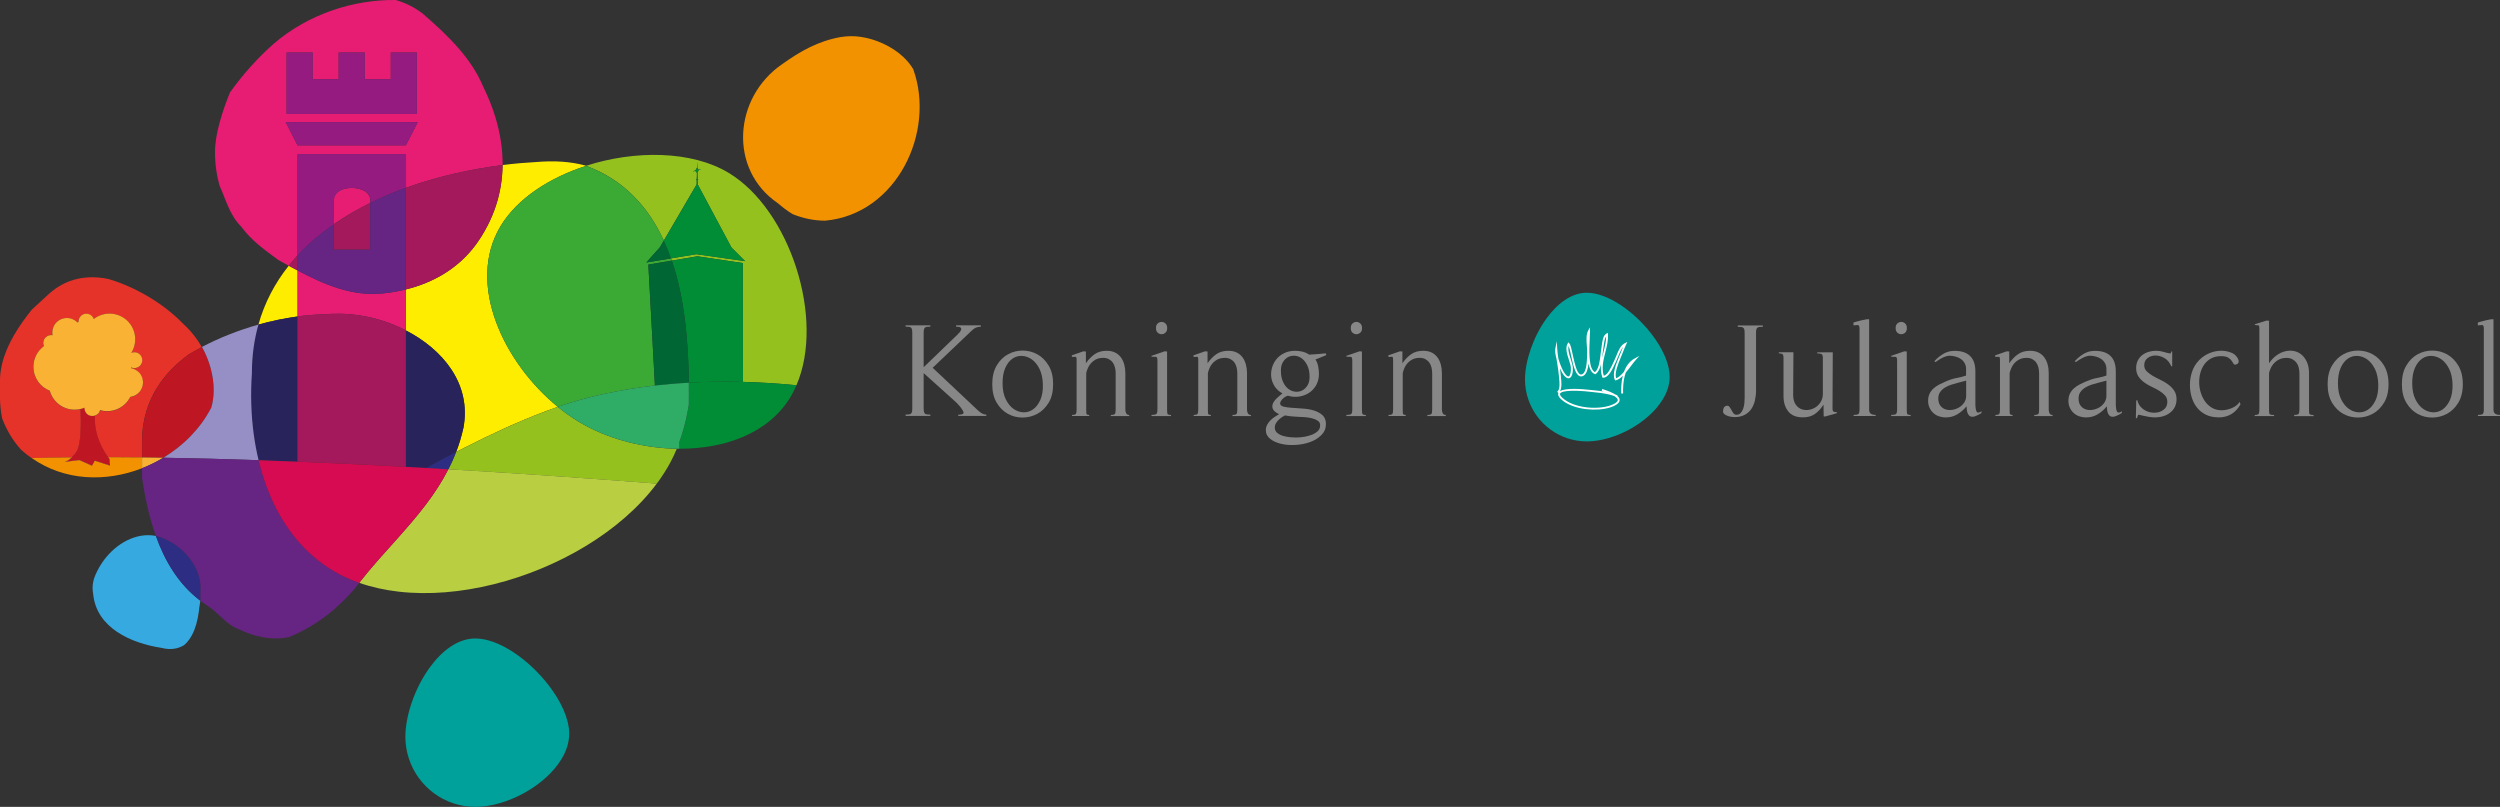<?xml version="1.0" encoding="UTF-8"?>
<svg id="Laag_1" data-name="Laag 1" xmlns="http://www.w3.org/2000/svg" xmlns:xlink="http://www.w3.org/1999/xlink" viewBox="0 0 694.36 224.1">
  <rect x="0" y="0" width="694.36" height="224.1" fill="#333333" stroke="none"/>
  <defs>
    <style>
      .cls-1 {
        fill: none;
      }

      .cls-2 {
        fill: #063;
      }

      .cls-3 {
        fill: #b9cf41;
      }

      .cls-4 {
        fill: #2fac66;
      }

      .cls-5 {
        fill: #951b81;
      }

      .cls-6 {
        fill: #be1622;
      }

      .cls-7 {
        fill: #29235c;
      }

      .cls-8 {
        fill: #f39200;
      }

      .cls-9 {
        fill: #a3195b;
      }

      .cls-10 {
        fill: #662483;
      }

      .cls-11 {
        fill: #2d2e83;
      }

      .cls-12 {
        fill: #008d36;
      }

      .cls-13 {
        fill: #36a9e1;
      }

      .cls-14 {
        fill: #fff;
      }

      .cls-15 {
        fill: #ffed00;
      }

      .cls-16 {
        fill: #958fc5;
      }

      .cls-17 {
        fill: #878787;
      }

      .cls-18 {
        fill: #95c11f;
      }

      .cls-19 {
        fill: url(#Naamloos_verloop_4);
      }

      .cls-20 {
        fill: #3aaa35;
      }

      .cls-21 {
        clip-path: url(#clippath);
      }

      .cls-22 {
        fill: #d60b52;
      }

      .cls-23 {
        fill: #e6332a;
      }

      .cls-24 {
        fill: #00a19a;
      }

      .cls-25 {
        fill: #e71d73;
      }

      .cls-26 {
        fill: #f9b233;
      }
    </style>
    <clipPath id="clippath">
      <path class="cls-1" d="M17.71,128.31s.08,0,.22-.03l-.22.03Z"/>
    </clipPath>
    <linearGradient id="Naamloos_verloop_4" data-name="Naamloos verloop 4" x1="-332.75" y1="867.42" x2="-331.75" y2="867.42" gradientTransform="translate(4268.17 11208.52) scale(12.77 -12.77)" gradientUnits="userSpaceOnUse">
      <stop offset="0" stop-color="#d4965b"/>
      <stop offset="1" stop-color="#8b5e28"/>
    </linearGradient>
  </defs>
  <g>
    <path class="cls-18" d="M184.37,66.82l9.11-15.59.03-1.14c-.08-.05-.14-.12-.14-.22,0-.1.06-.18.15-.23l.04-1.62-.45-.58-.55.15-.02-.08.59-.16h0s.46-.81.46-.81h0s.04-1.73.04-1.73l.05,1.79.34.55.53-.14.02.08-.52.14-.34.62.05,1.79c.08.05.15.12.15.23,0,.1-.06.17-.14.22l.03,1.17,9.36,17.5,3.78,3.77-13.58-1.93-7,1.16c.07.21.15.41.22.62l7.1-1.2,12.62,1.88.05,33c5.11.14,10.09.47,14.86.93,8-18.5-1.87-48.77-18.83-58.98-10.3-6.2-26.03-6.34-39.62-1.96,10.65,3.93,17.37,11.57,21.6,20.75"/>
    <path class="cls-25" d="M102.52,54.34c-1.45-2.83-8.44-2.92-9.61.22-.36.96-.24,2.1-.25,3.17-.01,1.53-.01,3.05-.01,4.59,3.18-2.21,6.59-4.2,10.16-5.95,0-.33,0-.67,0-1.01,0-.34-.13-.71-.29-1.01"/>
    <path class="cls-25" d="M116.03,33.92l-3.3,6.45h-30.09l-3.3-6.45h36.68ZM79.6,14.6h7.24v7.41h7.23v-7.41h7.24v7.41h7.23v-7.41h7.24v17.05h-36.17V14.6ZM82.65,42.82h30.09v9.34c8.71-3.15,17.94-5.2,26.85-6.32.04-4.43-.66-8.83-1.95-13.12-.87-2.89-2.01-5.74-3.37-8.5-3.23-7.82-9.43-14.02-16.9-20.47-2.39-1.8-4.89-3.04-7.49-3.75-11.92-.14-24.32,4-33.74,12.05-2.35,2.06-4.56,4.26-6.61,6.56-2.05,2.29-3.95,4.68-5.67,7.09-1.04,2.59-2.07,5.43-2.84,8.27-.78,2.84-1.3,5.68-1.3,8.26,0,3.39.46,6.53,1.31,9.43,1.79,4.01,2.82,8.14,5.93,11.24,3.1,4.13,6.2,6.2,10.33,9.3.96.53,1.92,1.07,2.89,1.6.78-.98,1.6-1.93,2.46-2.86v-28.12Z"/>
    <path class="cls-15" d="M82.65,75.13c-.82-.43-1.64-.87-2.46-1.32-3.79,4.76-6.69,10.2-8.42,16.35,3.6-1.01,7.26-1.78,10.88-2.26v-12.76Z"/>
    <path class="cls-15" d="M112.73,80.39v11.38c10.18,5.25,18.28,14.78,15.98,27.06-.53,2.36-1.21,4.59-2.02,6.71.79-.41,1.59-.83,2.38-1.23,3.71-1.89,7.42-3.69,11.05-5.34.66-.3,1.33-.6,1.99-.89,4.41-1.95,8.71-3.67,12.81-5.08-15.06-12.29-25.5-34.21-15.89-50.19,4.63-7.69,13.59-13.47,23.74-16.74-.11-.04-.21-.09-.33-.13-4.11-1.1-8.55-1.33-13.23-.96-3.14.17-6.36.45-9.62.86-.08,7.51-2.31,15.07-7.51,22.23-4.87,6.49-11.65,10.42-19.34,12.32"/>
    <path class="cls-20" d="M139.03,62.81c-9.61,15.98.83,37.9,15.89,50.19,2.12-.73,4.2-1.39,6.2-1.94,6.87-1.9,13.85-3.18,20.78-3.98l-1.83-33.6,6.52-1.1c-.07-.21-.14-.41-.22-.62l-6.86,1.14,3.78-4.23,1.08-1.85c-4.23-9.19-10.95-16.82-21.6-20.75-10.15,3.27-19.11,9.06-23.74,16.74"/>
    <path class="cls-9" d="M112.73,80.39c7.69-1.9,14.47-5.83,19.34-12.32,5.2-7.16,7.44-14.72,7.51-22.23-8.91,1.12-18.14,3.17-26.85,6.32v28.23Z"/>
    <path class="cls-9" d="M92.65,69.34h10.17c0-4.39,0-8.68-.01-12.98-3.57,1.76-6.98,3.74-10.16,5.95,0,2.32,0,4.65,0,7.02"/>
    <path class="cls-9" d="M82.65,70.95c-.86.93-1.68,1.88-2.46,2.86.82.45,1.64.89,2.46,1.32v-4.18Z"/>
    <path class="cls-7" d="M118.42,129.99c2.75-1.51,5.51-3,8.27-4.44.81-2.12,1.5-4.36,2.02-6.71,2.3-12.28-5.8-21.81-15.98-27.06v37.89c1.9.11,3.79.21,5.69.32"/>
    <path class="cls-7" d="M70.46,120.6c.33,2.45.79,4.86,1.35,7.22,3.59.12,7.2.26,10.83.41v-40.33c-3.62.49-7.28,1.25-10.88,2.26-1.17,4.16-1.81,8.65-1.81,13.49-.39,5.69-.24,11.41.51,16.95"/>
    <path class="cls-23" d="M21.16,125.59c1.45-2,1.37-8.49,1.2-11.98-.54.13-1.09.2-1.66.2-3.29,0-6.06-2.23-6.89-5.26-2.66-1.04-4.55-3.63-4.55-6.65,0-2.36,1.15-4.46,2.92-5.76-.34-.8-.18-1.76.47-2.41.52-.52,1.24-.73,1.92-.61-.23-1.26.14-2.62,1.12-3.6,1.58-1.58,4.15-1.58,5.73,0,0,.01.02.02.03.04.11-.04.22-.06.33-.09-.04-.61.17-1.22.63-1.68.86-.86,2.25-.86,3.11,0,.24.24.41.52.51.82,2.81-2.17,6.85-1.97,9.42.6,2.4,2.4,2.73,6.07,1.01,8.83.8-.33,1.75-.17,2.4.47.86.86.86,2.25,0,3.11-.66.66-1.63.81-2.44.46-.01.07-.03.14-.05.2.78.14,1.53.51,2.13,1.12,1.58,1.58,1.58,4.14,0,5.73-.66.66-1.5,1.04-2.36,1.15-.34.68-.78,1.32-1.35,1.88-1.91,1.91-4.62,2.51-7.04,1.81-.09.36-.28.71-.57.99-.24.25-.54.41-.85.52-.29,5.78,2.69,10.21,3.7,11.54,3.09,0,6.22.03,9.4.06,0-1.37,0-2.78,0-4.24,0-4.1.74-7.77,2.08-11.05,1.11-2.74,2.65-5.21,4.5-7.44,1.85-2.22,4.03-4.2,6.44-5.94,1.16-.7,2.36-1.37,3.59-2.01-.33-.59-.68-1.16-1.05-1.7-1.2-1.82-2.64-3.42-4.23-4.88-5.43-5.59-13.28-10.18-20.69-12.34-1.81-.37-3.63-.53-5.43-.45-1.8.09-3.58.43-5.3,1.07-2.07.77-4.06,1.98-5.93,3.7-1.63,1.49-3.1,2.85-4.58,4.21-3.66,4.58-6.92,9.6-8.23,14.97-.32,1.34-.53,2.71-.59,4.1-.04,3.55-.2,7.33.59,11.14,1.28,3.36,3.05,6.28,5.31,8.74.93.84,1.89,1.58,2.88,2.28,3.61-.09,7.32-.15,11.12-.19.38-.37.78-.83,1.23-1.43"/>
    <path class="cls-6" d="M46.04,104.31c-1.85,2.23-3.38,4.7-4.5,7.44-1.34,3.29-2.08,6.96-2.08,11.05,0,1.46,0,2.87,0,4.24,1.95.02,3.92.05,5.91.08,5.58-3.36,10.31-8.12,13.29-13.88.45-1.52.67-3.13.68-4.75.04-4.2-1.25-8.57-3.26-12.14-1.23.65-2.44,1.32-3.59,2.01-2.41,1.74-4.59,3.72-6.45,5.94"/>
    <path class="cls-8" d="M216.02,56.41c1.28,1.11,2.63,2.16,4.14,3.07,3.01,1.21,6.03,1.81,9.04,1.81,19.9-1.81,30.75-24.72,24.43-42.11-.73-1.22-1.66-2.35-2.74-3.36-1.61-1.51-3.53-2.75-5.57-3.69-2.04-.95-4.19-1.59-6.25-1.89-1.91-.29-3.76-.24-5.56.05-6.27,1.1-11.26,3.95-16.25,7.52-13.54,9.26-14.96,29.22-1.25,38.61"/>
    <path class="cls-16" d="M58.66,113.25c-2.99,5.76-7.71,10.52-13.29,13.88,8.59.14,17.44.37,26.45.69-.57-2.36-1.02-4.77-1.35-7.22-.75-5.54-.9-11.26-.51-16.95,0-4.84.64-9.33,1.81-13.49-5.5,1.55-10.85,3.66-15.68,6.2,2.01,3.57,3.3,7.94,3.26,12.14-.01,1.63-.23,3.24-.68,4.75"/>
    <path class="cls-12" d="M206.36,106.07l-.05-33-12.62-1.88-7.1,1.2c3.7,10.88,4.61,23.17,4.73,33.89,5.1-.28,10.13-.34,15.04-.21"/>
    <path class="cls-2" d="M186.59,72.39l-6.52,1.1,1.83,33.6c3.16-.36,6.3-.63,9.43-.8-.12-10.72-1.03-23.02-4.73-33.89"/>
    <path class="cls-5" d="M92.7,62.31c0-1.53,0-3.06.01-4.59,0-1.06-.11-2.21.25-3.17,1.17-3.14,8.16-3.06,9.61-.22.16.31.29.68.29,1.01,0,.34,0,.67,0,1.01,3.19-1.57,6.52-2.97,9.92-4.2v-9.34h-30.09v28.12c2.95-3.21,6.33-6.07,10.01-8.63"/>
    <path class="cls-25" d="M100.01,87.62c4.22.62,8.64,2.04,12.73,4.15v-11.38c-2.11.52-4.28.9-6.5,1.12-8.36.84-16.04-2.39-23.59-6.38v12.76c2.35-.32,4.69-.52,6.99-.58,3.46-.3,6.92-.24,10.38.31"/>
    <path class="cls-10" d="M106.23,81.51c2.22-.22,4.39-.6,6.5-1.12v-28.23c-3.4,1.23-6.73,2.62-9.92,4.2.01,4.29.01,8.59.01,12.98h-10.17c0-2.37,0-4.7,0-7.02-3.68,2.56-7.05,5.43-10.01,8.63v4.18c7.55,3.99,15.23,7.22,23.59,6.38"/>
    <path class="cls-9" d="M112.73,91.78c-4.09-2.11-8.51-3.53-12.73-4.15-3.46-.56-6.92-.61-10.38-.31-2.29.06-4.63.26-6.99.58v40.33c9.96.4,20.04.9,30.09,1.45v-37.89Z"/>
  </g>
  <polygon class="cls-5" points="112.73 40.37 116.03 33.92 79.35 33.92 82.64 40.37 112.73 40.37"/>
  <polygon class="cls-5" points="115.77 14.6 108.54 14.6 108.54 22 101.31 22 101.31 14.6 94.07 14.6 94.07 22 86.84 22 86.84 14.6 79.6 14.6 79.6 31.65 115.77 31.65 115.77 14.6"/>
  <g>
    <path class="cls-18" d="M182.41,134.34c1.49-2,2.81-4.07,3.93-6.19.6-1.14,1.14-2.31,1.64-3.51-8.87-.15-17.94-2.44-25.32-6.41-.64-.34-1.26-.69-1.87-1.06-2.01-1.21-3.97-2.61-5.87-4.16-4.1,1.41-8.4,3.13-12.81,5.08-.66.29-1.32.59-1.99.89-3.63,1.65-7.33,3.45-11.05,5.34-.79.41-1.59.82-2.38,1.23-.64,1.66-1.36,3.25-2.15,4.79,20.07,1.19,39.77,2.59,57.88,3.99"/>
    <path class="cls-11" d="M124.54,130.34c.79-1.54,1.51-3.13,2.15-4.79-2.76,1.44-5.52,2.92-8.27,4.44,2.04.12,4.08.24,6.11.36"/>
    <path class="cls-12" d="M206.36,106.07c-4.91-.13-9.94-.07-15.04.21.02,2.13.02,4.21,0,6.19-.11.7-.24,1.39-.37,2.07-.55,2.85-1.3,5.6-2.25,8.21v1.88c12.65.05,24.79-4.29,30.88-14.4.62-1.03,1.16-2.11,1.64-3.23-4.77-.47-9.75-.8-14.86-.93"/>
    <path class="cls-4" d="M191.32,106.28c-3.12.18-6.27.44-9.43.8-6.94.8-13.92,2.08-20.78,3.98-2,.56-4.07,1.21-6.2,1.94,1.89,1.55,3.86,2.95,5.87,4.16.61.37,1.24.72,1.87,1.06,7.38,3.97,16.45,6.26,25.32,6.41.24,0,.48,0,.72,0v-1.88c.95-2.61,1.69-5.36,2.25-8.21.13-.69.26-1.37.37-2.07.02-1.98.03-4.06,0-6.19"/>
    <path class="cls-13" d="M43.29,148.85c-.76-.14-1.53-.22-2.3-.21-5.17.07-10.28,3.62-13.27,8.65-.46.76-.86,1.56-1.21,2.38-.4.91-.64,1.8-.74,2.68-.1.88-.05,1.73.1,2.57.87,9.49,10.56,13.71,18.86,15,.73.18,1.45.31,2.16.34,1.42.07,2.84-.25,4.24-1.08.52-.44.98-.95,1.38-1.5,1.21-1.66,1.94-3.73,2.38-5.88.15-.72.26-1.44.37-2.16.04-.97.28-1.84.38-2.78-5.98-4.54-9.8-10.89-12.35-18"/>
    <path class="cls-11" d="M55.66,165.38c.07-.88.09-1.74.05-2.59-.39-6.54-6.1-12.26-12.13-13.9-.1-.02-.19-.03-.29-.05,2.55,7.11,6.37,13.46,12.35,18,.05-.47.07-.95.02-1.47"/>
    <path class="cls-8" d="M39.45,130.04c0-.98,0-1.98,0-2.99-3.18-.04-6.31-.06-9.4-.06.2.26.33.42.33.42l.16,1.91-4.24-1.37-.77,1.4-3.51-1.57-4.1.51c-.14.03-.22.03-.22.03l.22-.03c.34-.07,1.06-.33,2.01-1.26-3.8.04-7.51.1-11.12.19,9.12,6.41,20.63,6.73,30.63,2.83"/>
    <path class="cls-26" d="M39.46,127.05c0,1.01,0,2,0,2.99,2.05-.8,4.03-1.77,5.91-2.91-1.99-.03-3.96-.06-5.91-.08"/>
    <path class="cls-3" d="M110.74,149.16c-3.72,4.17-7.53,8.28-10.97,12.71,3.46,1.22,7.14,2.02,10.97,2.46,16.76,1.93,36.34-3.21,51.92-12.65,7.92-4.8,14.8-10.71,19.75-17.36-18.11-1.41-37.81-2.8-57.88-3.99-3.6,7.06-8.6,12.99-13.79,18.82"/>
    <path class="cls-24" d="M152.35,190.29c-5.44-7.05-13.74-12.96-20.32-12.96-4.86,0-9.29,3.39-12.7,8.1-4.13,5.7-6.74,13.33-6.74,19.22,0,2.15.36,4.21,1.01,6.14,2.57,7.73,9.85,13.31,18.44,13.31s19.36-5.73,23.93-13.31c1.33-2.21,2.12-4.57,2.12-7,0-4.16-2.3-9.05-5.73-13.5"/>
    <path class="cls-10" d="M94.29,159.5c-4.16-2.18-7.74-5.04-10.79-8.41-1.5-1.65-2.88-3.42-4.13-5.3-3.5-5.29-5.99-11.42-7.56-17.98-9-.31-17.86-.55-26.45-.68-1.88,1.13-3.86,2.11-5.91,2.91v2.78c.84,5.47,2.02,10.94,3.84,16.03.1.02.19.02.29.04,6.03,1.64,11.75,7.36,12.13,13.9.03.85.02,1.71-.05,2.59.05.52.03,1-.02,1.47.67.51,1.37,1,2.09,1.46,3.23,2.15,5.38,5.38,8.61,6.45,3.99,2,8.91,3.07,13.04,2.35.32-.06.64-.12.94-.19,1.81-.74,3.54-1.58,5.2-2.53,1.67-.95,3.26-2,4.78-3.14,3.03-2.27,5.75-4.9,8.29-7.82.38-.52.78-1.03,1.17-1.55-1.89-.67-3.73-1.45-5.47-2.37"/>
    <path class="cls-22" d="M118.42,129.99c-1.89-.11-3.79-.21-5.69-.32-10.05-.55-20.13-1.04-30.09-1.44-3.63-.15-7.24-.29-10.83-.41,1.57,6.56,4.07,12.69,7.56,17.98,1.24,1.88,2.62,3.65,4.13,5.3,3.05,3.36,6.63,6.23,10.79,8.41,1.75.92,3.58,1.7,5.47,2.37,3.45-4.43,7.25-8.54,10.97-12.71,5.19-5.83,10.2-11.76,13.79-18.82-2.03-.12-4.07-.24-6.11-.36"/>
    <path class="cls-23" d="M26.35,115.45c-.77.26-1.65.09-2.26-.52-.46-.46-.67-1.07-.64-1.67-.35.15-.71.26-1.09.35.16,3.5.25,9.99-1.2,11.98-.44.6-.85,1.07-1.23,1.43,3.31-.03,6.68-.04,10.11-.03-1.01-1.32-3.99-5.76-3.7-11.54"/>
    <path class="cls-3" d="M19.94,127.02c-.95.93-1.67,1.19-2.01,1.26l4.1-.51,3.51,1.57.77-1.4,4.24,1.37-.16-1.91s-.13-.15-.33-.42c-3.43,0-6.81,0-10.11.04"/>
    <path class="cls-6" d="M30.39,127.4s-.13-.15-.33-.42c-1.01-1.32-3.99-5.76-3.7-11.53-.77.26-1.65.09-2.26-.52-.46-.46-.67-1.07-.64-1.67-.35.14-.71.26-1.09.35.16,3.5.25,9.99-1.2,11.98-.44.6-.85,1.07-1.22,1.43-.95.93-1.67,1.19-2.01,1.26l4.1-.51,3.51,1.57.77-1.4,4.24,1.37-.16-1.91Z"/>
    <path class="cls-3" d="M17.93,128.28l-.22.03s.08,0,.22-.03"/>
  </g>
  <g class="cls-21">
    <rect class="cls-19" x="17.71" y="128.28" width=".22" height=".03"/>
  </g>
  <g>
    <path class="cls-26" d="M38.52,103.37c-.6-.61-1.35-.98-2.13-1.12.02-.07.04-.13.05-.2.81.35,1.78.2,2.44-.46.86-.86.86-2.25,0-3.11-.65-.65-1.6-.8-2.4-.47,1.71-2.76,1.38-6.43-1.01-8.82-2.57-2.57-6.61-2.77-9.42-.6-.1-.3-.27-.58-.51-.82-.86-.86-2.25-.86-3.11,0-.46.46-.67,1.07-.63,1.68-.11.03-.22.06-.33.09-.01,0-.02-.02-.03-.04-1.58-1.58-4.15-1.58-5.73,0-.98.98-1.35,2.34-1.12,3.6-.68-.11-1.4.09-1.92.61-.65.65-.81,1.62-.47,2.41-1.77,1.3-2.92,3.4-2.92,5.76,0,3.03,1.88,5.61,4.55,6.65.83,3.03,3.6,5.26,6.89,5.26.58,0,1.13-.08,1.66-.2.37-.09.74-.2,1.09-.35-.03.6.18,1.21.64,1.67.61.61,1.49.78,2.26.52.31-.11.6-.27.85-.52.29-.28.48-.63.57-.99,2.42.7,5.13.09,7.04-1.81.57-.57,1.01-1.2,1.35-1.88.86-.1,1.7-.49,2.36-1.15,1.58-1.58,1.58-4.15,0-5.73"/>
    <path class="cls-2" d="M183.29,68.67l-3.77,4.23,6.86-1.14c-.59-1.69-1.26-3.34-2-4.94l-1.08,1.85Z"/>
    <path class="cls-12" d="M203.18,68.76l-9.36-17.5-.03-1.17c.08-.05.14-.12.14-.22,0-.1-.06-.18-.15-.22l-.05-1.79.34-.62.52-.14-.02-.08-.53.14-.34-.55-.05-1.79-.04,1.74h0s-.46.81-.46.81h0s-.59.16-.59.16l.02.08.55-.15.45.58-.04,1.62c-.08.05-.15.12-.15.22s.06.17.14.22l-.03,1.14-9.11,15.59c.74,1.6,1.41,3.25,2,4.94l7-1.16,13.58,1.93-3.77-3.77Z"/>
    <path class="cls-17" d="M266.15,115.54v-.37h.33c.17,0,.35-.02.52-.06.17-.04.32-.09.45-.17.12-.07.18-.17.18-.3-.02-.22-.12-.48-.3-.76-.17-.29-.37-.57-.6-.86-.22-.29-.46-.55-.71-.8-.25-.25-.45-.44-.6-.6l-8.88-7.99v9.7c0,.42.02.75.07.99.05.23.14.41.26.54.12.12.31.2.56.24.25.04.57.06.97.06v.37h-6.88v-.37c.4,0,.72-.02.97-.06.25-.04.43-.12.56-.24.12-.13.21-.31.26-.54.05-.24.07-.56.07-.99v-20.78c0-.42-.02-.75-.07-.99-.05-.24-.14-.41-.26-.54-.12-.13-.31-.21-.56-.24-.25-.04-.57-.05-.97-.05v-.37h6.88v.37c-.4,0-.72.02-.97.05-.25.04-.44.12-.56.24-.12.12-.21.3-.26.54-.05.24-.07.57-.07.99v9.44l9.33-9c.27-.25.51-.51.73-.78.21-.27.33-.52.37-.74.04-.22-.04-.4-.24-.54-.2-.14-.6-.2-1.19-.2v-.37h6.88v.37c-.62.05-1.09.14-1.41.28-.32.14-.71.41-1.15.84l-10.82,10.3,12.45,11.71c.35.35.72.64,1.12.89.4.25.84.38,1.34.41v.37h-7.81Z"/>
    <path class="cls-17" d="M288.72,102.47c-.57-1.15-1.28-2.03-2.12-2.64-.84-.6-1.75-.93-2.71-.98-.97-.05-1.86.2-2.68.76-.82.56-1.49,1.42-2.01,2.6-.52,1.18-.77,2.67-.74,4.48.02,1.69.33,3.1.91,4.26.58,1.15,1.29,2.03,2.14,2.62.84.59,1.75.91,2.71.95.97.04,1.86-.23,2.68-.8.82-.57,1.49-1.44,2.03-2.6.53-1.17.77-2.64.72-4.42-.05-1.66-.36-3.07-.93-4.22M291.26,111.84c-.83,1.38-1.88,2.4-3.14,3.09-1.26.68-2.62,1.03-4.07,1.04-1.45.01-2.81-.32-4.07-1-1.26-.68-2.31-1.71-3.14-3.09-.83-1.37-1.25-3.1-1.25-5.19s.42-3.81,1.25-5.2c.83-1.39,1.88-2.42,3.14-3.1,1.26-.68,2.61-1.02,4.05-1.02s2.83.35,4.09,1.04c1.26.7,2.31,1.74,3.14,3.13.83,1.39,1.24,3.11,1.24,5.16s-.41,3.77-1.24,5.15"/>
    <path class="cls-17" d="M308.53,115.54v-.3c.64,0,1.03-.1,1.15-.3.12-.2.19-.62.19-1.26v-9.96c0-.57-.06-1.12-.19-1.64-.12-.52-.33-.98-.61-1.38-.29-.4-.65-.71-1.1-.95-.45-.24-.98-.36-1.6-.36-1.04,0-1.94.29-2.69.88-.76.58-1.31,1.34-1.66,2.29-.05.1-.12.28-.2.56-.09.27-.13.46-.13.56v10.11c0,.42.01.77.04,1.04.02.27.28.41.78.41v.3h-4.76v-.3c.62,0,.99-.11,1.1-.32.11-.21.17-.63.17-1.25v-13.57c0-.4-.02-.66-.07-.8-.05-.13-.12-.21-.22-.22-.1-.01-.24,0-.41.04-.17.04-.38.02-.63-.05v-.37l3.2-1.12.71.04v3.27c.72-1.04,1.53-1.88,2.43-2.51.91-.64,2.03-.95,3.36-.95.92,0,1.7.17,2.36.5.65.33,1.19.79,1.6,1.36.41.57.71,1.23.91,1.97.2.74.3,1.54.3,2.38v10.15c0,.35.07.68.22.99.15.31.43.47.85.47v.3h-5.09Z"/>
    <path class="cls-17" d="M323.7,92.4c-.32.28-.68.43-1.08.43s-.76-.14-1.08-.43c-.32-.29-.48-.71-.48-1.28s.16-1,.48-1.28c.32-.28.68-.43,1.08-.43s.76.14,1.08.43c.32.29.48.71.48,1.28s-.16,1-.48,1.28M319.83,115.54v-.3c.67,0,1.11-.08,1.32-.24.21-.16.32-.6.32-1.32v-13.42c0-.42-.03-.71-.09-.86-.06-.15-.15-.24-.28-.28-.12-.04-.29-.04-.5-.02-.21.02-.48,0-.8-.07v-.19l3.64-1.26.71.04v16.17c0,.55.04.92.11,1.14.07.21.4.32.97.32v.3h-5.39Z"/>
    <path class="cls-17" d="M342.32,115.54v-.3c.64,0,1.03-.1,1.15-.3.12-.2.19-.62.19-1.26v-9.96c0-.57-.06-1.12-.19-1.64-.12-.52-.33-.98-.61-1.38-.28-.4-.65-.71-1.1-.95-.45-.24-.98-.36-1.6-.36-1.04,0-1.94.29-2.7.88-.75.58-1.31,1.34-1.65,2.29-.05.1-.12.28-.2.56-.09.27-.13.46-.13.56v10.11c0,.42.01.77.04,1.04.03.27.29.41.78.41v.3h-4.76v-.3c.62,0,.99-.11,1.1-.32.11-.21.17-.63.17-1.25v-13.57c0-.4-.03-.66-.07-.8-.05-.13-.12-.21-.22-.22s-.24,0-.41.04c-.18.04-.39.02-.63-.05v-.37l3.2-1.12.71.04v3.27c.72-1.04,1.53-1.88,2.43-2.51.9-.64,2.03-.95,3.36-.95.92,0,1.7.17,2.36.5.66.33,1.19.79,1.6,1.36.41.57.71,1.23.91,1.97.2.74.3,1.54.3,2.38v10.15c0,.35.08.68.23.99.15.31.43.47.85.47v.3h-5.09Z"/>
    <path class="cls-17" d="M363.13,101.55c-.4-.83-.89-1.47-1.47-1.93-.58-.46-1.22-.73-1.91-.8-.69-.07-1.33.03-1.92.32-.58.29-1.07.74-1.47,1.38-.4.63-.6,1.43-.6,2.4,0,1.26.2,2.32.6,3.16.39.84.88,1.49,1.47,1.93.58.45,1.22.71,1.92.78.69.07,1.33-.04,1.91-.33.58-.3,1.07-.76,1.47-1.39.4-.64.6-1.43.6-2.4,0-1.24-.2-2.27-.6-3.1M355.94,115.95c-.33.22-.64.48-.91.76-.27.29-.5.59-.69.93-.18.33-.28.69-.28,1.06,0,.64.22,1.15.67,1.52.44.37.98.65,1.62.84.63.19,1.28.31,1.93.37.65.06,1.21.09,1.65.09.79,0,1.59-.07,2.38-.21.79-.14,1.55-.35,2.27-.65.57-.25,1.06-.57,1.47-.97s.61-.93.61-1.6c0-.55-.23-.97-.69-1.26-.46-.3-1-.52-1.64-.67-.63-.15-1.27-.25-1.91-.3-.65-.05-1.14-.07-1.49-.07-.7-.02-1.37-.07-2.04-.13-.67-.06-1.34-.15-2.01-.28-.3.15-.61.33-.95.56M365.92,99.63l-.56.22c.37.55.62,1.18.76,1.92.14.73.21,1.42.21,2.06,0,1.16-.25,2.19-.74,3.09-.49.89-1.15,1.61-1.97,2.16-.82.54-1.75.9-2.79,1.06-1.04.16-2.1.08-3.16-.24-.2.05-.42.15-.67.3-.25.15-.48.32-.69.52-.21.2-.39.42-.54.65-.15.24-.22.47-.22.69,0,.42.32.71.95.88.63.16,1.42.27,2.36.33.94.06,1.96.13,3.05.21,1.09.07,2.11.25,3.05.54.94.29,1.73.72,2.36,1.3.63.58.95,1.4.95,2.47,0,1.19-.42,2.2-1.25,3.03-.83.83-1.86,1.48-3.08,1.93-1.23.46-2.57.73-4.02.82-1.45.09-2.79,0-4.01-.28-1.23-.27-2.26-.73-3.09-1.37-.83-.65-1.24-1.46-1.24-2.46,0-.52.12-1,.35-1.45.23-.45.53-.85.88-1.21.34-.36.73-.68,1.17-.97.43-.29.86-.55,1.28-.8-.92-.44-1.49-.92-1.71-1.41-.22-.49-.23-1-.02-1.51.21-.51.57-1.01,1.08-1.49.51-.48,1.03-.94,1.58-1.36-.92-.5-1.63-1.14-2.14-1.92-.51-.78-.82-1.6-.95-2.47-.12-.87-.07-1.75.17-2.64.24-.89.63-1.69,1.19-2.4.56-.71,1.28-1.28,2.18-1.73.89-.45,1.92-.67,3.08-.67.69,0,1.37.08,2.04.24.67.16,1.29.44,1.86.83.37-.03.82-.06,1.36-.09.53-.04,1.04-.08,1.51-.11.47-.04,1.04-.1,1.71-.17l.19.49-2.45,1Z"/>
    <path class="cls-17" d="M377.81,92.4c-.32.28-.68.43-1.08.43s-.76-.14-1.08-.43c-.32-.29-.48-.71-.48-1.28s.16-1,.48-1.28c.32-.28.68-.43,1.08-.43s.76.14,1.08.43c.32.29.49.71.49,1.28s-.16,1-.49,1.28M373.95,115.54v-.3c.67,0,1.11-.08,1.32-.24.21-.16.32-.6.32-1.32v-13.42c0-.42-.03-.71-.09-.86-.06-.15-.16-.24-.28-.28-.12-.04-.29-.04-.5-.02-.21.02-.48,0-.8-.07v-.19l3.64-1.26.71.04v16.17c0,.55.04.92.11,1.14.07.21.4.32.97.32v.3h-5.39Z"/>
    <path class="cls-17" d="M396.44,115.54v-.3c.64,0,1.03-.1,1.15-.3.12-.2.19-.62.19-1.26v-9.96c0-.57-.06-1.12-.19-1.64-.12-.52-.33-.98-.61-1.38-.29-.4-.65-.71-1.1-.95-.44-.24-.98-.36-1.6-.36-1.04,0-1.94.29-2.7.88-.76.58-1.31,1.34-1.65,2.29-.05.1-.12.28-.2.56-.09.27-.13.46-.13.56v10.11c0,.42.01.77.04,1.04.03.27.29.41.78.41v.3h-4.76v-.3c.62,0,.98-.11,1.1-.32.11-.21.17-.63.17-1.25v-13.57c0-.4-.02-.66-.07-.8-.05-.13-.12-.21-.22-.22-.1-.01-.24,0-.41.04-.17.04-.38.02-.63-.05v-.37l3.2-1.12.71.04v3.27c.72-1.04,1.53-1.88,2.43-2.51.91-.64,2.03-.95,3.37-.95.92,0,1.7.17,2.36.5.66.33,1.19.79,1.6,1.36.41.57.71,1.23.91,1.97.2.74.3,1.54.3,2.38v10.15c0,.35.08.68.23.99.15.31.43.47.85.47v.3h-5.09Z"/>
    <path class="cls-17" d="M488.66,90.8c-.25.04-.44.12-.58.24-.14.12-.23.3-.28.54-.05.24-.07.57-.07.99v15.87c0,.99-.11,1.93-.32,2.83-.21.89-.55,1.68-1.02,2.36-.47.68-1.09,1.22-1.86,1.62-.77.4-1.71.6-2.83.6-.22,0-.51-.03-.86-.08-.35-.05-.69-.14-1.02-.26-.33-.12-.63-.29-.88-.48-.25-.2-.37-.45-.37-.74,0-.32.05-.63.15-.91.1-.29.31-.49.63-.61.4-.15.7-.11.91.13.21.24.4.53.58.88.17.34.37.67.58.97.21.3.5.45.87.45.49,0,.89-.17,1.19-.5.3-.33.52-.74.69-1.23.16-.48.27-.99.32-1.51.05-.52.07-.98.07-1.38v-17.99c0-.42-.02-.75-.07-.99-.05-.24-.14-.41-.28-.54-.14-.13-.33-.21-.58-.24-.25-.04-.57-.05-.97-.05v-.37h6.95v.37c-.4,0-.72.02-.97.05"/>
    <path class="cls-17" d="M506.84,115.69l-.33-.07-.04-3.23c-.72,1.12-1.52,1.98-2.4,2.6-.88.62-2,.93-3.36.93-1.81,0-3.15-.55-4.03-1.65-.88-1.1-1.32-2.51-1.32-4.22v-10.6c0-.57-.1-.93-.28-1.08-.18-.15-.53-.23-1.02-.23v-.3h4.05l-.07,11.82c0,1.04.2,1.89.6,2.53.39.64.9,1.1,1.52,1.38.62.27,1.28.37,1.99.3.71-.08,1.37-.3,1.99-.67.62-.37,1.13-.89,1.54-1.54.41-.66.61-1.43.61-2.32v-9.89c0-.62-.13-.99-.39-1.11-.26-.12-.65-.19-1.17-.19v-.3h4.31l-.07,15.58c0,.49.09.79.28.89.19.1.49.15.91.15v.3l-3.31.93Z"/>
    <path class="cls-17" d="M514.83,115.54v-.3c.67,0,1.11-.08,1.32-.24.21-.16.32-.6.32-1.32v-22.23c0-.37-.03-.64-.08-.82-.05-.17-.14-.28-.28-.32-.14-.04-.31-.04-.52,0-.21.03-.48.05-.8.05v-.78c.17-.05.47-.14.89-.26.42-.12.86-.24,1.32-.35.46-.11.89-.2,1.3-.26.41-.06.69-.07.84-.02v25.09c0,.55.16.92.48,1.14.32.21.77.32,1.34.32v.3h-6.13Z"/>
    <path class="cls-17" d="M529.14,92.4c-.32.28-.68.43-1.08.43s-.76-.14-1.08-.43c-.32-.29-.48-.71-.48-1.28s.16-1,.48-1.28c.32-.28.68-.43,1.08-.43s.76.14,1.08.43c.32.29.48.71.48,1.28s-.16,1-.48,1.28M525.27,115.54v-.3c.67,0,1.11-.08,1.32-.24.21-.16.32-.6.32-1.32v-13.42c0-.42-.03-.71-.09-.86-.06-.15-.15-.24-.28-.28-.12-.04-.29-.04-.5-.02-.21.02-.48,0-.8-.07v-.19l3.64-1.26.71.04v16.17c0,.55.04.92.11,1.14.08.21.4.32.97.32v.3h-5.39Z"/>
    <path class="cls-17" d="M543.78,106.32c-.57.15-1.17.32-1.8.52-.63.2-1.22.47-1.77.8-.54.33-.99.74-1.34,1.23-.35.48-.52,1.08-.52,1.8,0,.84.19,1.51.58,2.01.38.5.86.84,1.43,1.02.57.19,1.19.23,1.86.13.67-.1,1.29-.32,1.86-.65.57-.33,1.05-.78,1.43-1.32.38-.55.58-1.18.58-1.9v-4.24l-2.31.6ZM550.36,114.72c-.64.4-1.22.69-1.73.87-.51.19-.94.22-1.28.09-.35-.12-.62-.41-.82-.86-.2-.45-.31-1.1-.34-1.97-.72.89-1.56,1.63-2.53,2.21-.97.58-2.03.88-3.2.88-.69,0-1.34-.11-1.93-.31-.6-.21-1.12-.52-1.56-.93-.45-.41-.8-.9-1.06-1.47-.26-.57-.39-1.22-.39-1.93s.14-1.39.41-1.95c.27-.56.63-1.04,1.08-1.45.45-.41.97-.77,1.56-1.08.6-.31,1.22-.6,1.86-.87,1.06-.47,2.04-.79,2.93-.95.89-.16,1.8-.39,2.71-.69v-1.82c0-.62-.14-1.16-.41-1.64-.27-.47-.62-.86-1.06-1.15-.43-.3-.93-.52-1.49-.67-.56-.15-1.11-.23-1.65-.23-.3,0-.62.06-.97.17-.35.11-.69.25-1.04.43-.35.17-.68.37-1,.58-.32.21-.61.4-.86.58l-.34-.22c.25-.27.5-.53.74-.76.25-.23.51-.45.78-.65.64-.49,1.29-.86,1.95-1.11.66-.25,1.38-.37,2.17-.37,1.88,0,3.31.47,4.29,1.42.98.94,1.47,2.37,1.47,4.27v9.11c0,.12,0,.31.02.56.01.25.04.51.09.78.05.27.12.51.22.71.1.2.23.29.41.29.15,0,.32-.03.5-.11.18-.07.34-.17.47-.3l-.04.56Z"/>
    <path class="cls-17" d="M565.01,115.54v-.3c.64,0,1.03-.1,1.15-.3.12-.2.19-.62.19-1.26v-9.96c0-.57-.06-1.12-.19-1.64-.12-.52-.33-.98-.61-1.38-.29-.4-.65-.71-1.1-.95-.45-.24-.98-.36-1.6-.36-1.04,0-1.94.29-2.7.88-.76.58-1.31,1.34-1.65,2.29-.05.1-.12.28-.21.56-.09.27-.13.46-.13.56v10.11c0,.42.01.77.04,1.04.02.27.28.41.78.41v.3h-4.76v-.3c.62,0,.99-.11,1.1-.32.11-.21.16-.63.16-1.25v-13.57c0-.4-.02-.66-.07-.8-.05-.13-.12-.21-.22-.22-.1-.01-.24,0-.41.04-.17.04-.38.02-.63-.05v-.37l3.2-1.12.71.04v3.27c.72-1.04,1.53-1.88,2.43-2.51.91-.64,2.03-.95,3.37-.95.91,0,1.7.17,2.36.5.66.33,1.19.79,1.6,1.36.41.57.71,1.23.91,1.97.2.74.29,1.54.29,2.38v10.15c0,.35.08.68.22.99.15.31.43.47.86.47v.3h-5.09Z"/>
    <path class="cls-17" d="M582.74,106.32c-.57.15-1.17.32-1.8.52-.63.2-1.22.47-1.77.8-.54.33-.99.74-1.34,1.23-.35.48-.52,1.08-.52,1.8,0,.84.19,1.51.57,2.01.38.5.86.84,1.43,1.02.57.19,1.19.23,1.86.13.67-.1,1.29-.32,1.86-.65.57-.33,1.05-.78,1.43-1.32.38-.55.58-1.18.58-1.9v-4.24l-2.3.6ZM589.32,114.72c-.65.4-1.22.69-1.73.87-.51.19-.94.22-1.28.09-.35-.12-.62-.41-.82-.86-.2-.45-.31-1.1-.33-1.97-.72.89-1.56,1.63-2.53,2.21-.97.58-2.03.88-3.2.88-.69,0-1.34-.11-1.93-.31-.6-.21-1.11-.52-1.56-.93-.45-.41-.8-.9-1.06-1.47-.26-.57-.39-1.22-.39-1.93s.14-1.39.41-1.95c.27-.56.63-1.04,1.08-1.45.45-.41.97-.77,1.56-1.08.59-.31,1.22-.6,1.86-.87,1.07-.47,2.04-.79,2.94-.95.89-.16,1.79-.39,2.71-.69v-1.82c0-.62-.14-1.16-.41-1.64-.27-.47-.63-.86-1.06-1.15-.44-.3-.93-.52-1.49-.67-.56-.15-1.11-.23-1.65-.23-.3,0-.62.06-.97.17-.35.11-.69.25-1.04.43-.35.17-.68.37-1.01.58-.32.21-.61.4-.85.58l-.33-.22c.25-.27.49-.53.74-.76.25-.23.51-.45.78-.65.64-.49,1.29-.86,1.95-1.11.66-.25,1.38-.37,2.18-.37,1.88,0,3.31.47,4.29,1.42.98.94,1.47,2.37,1.47,4.27v9.11c0,.12,0,.31.02.56.01.25.04.51.09.78.05.27.12.51.22.71.1.2.23.29.41.29.15,0,.32-.03.5-.11.19-.07.34-.17.46-.3l-.04.56Z"/>
    <path class="cls-17" d="M593.22,116.17l.11-4.95.3-.07c.17.77.5,1.4.99,1.91.48.51,1.03.89,1.64,1.16.61.26,1.25.39,1.93.41.68.01,1.3-.09,1.86-.32.56-.22,1.01-.56,1.37-1,.36-.45.54-1,.54-1.68,0-.72-.22-1.32-.65-1.8-.43-.48-.97-.92-1.6-1.3-.63-.38-1.33-.75-2.08-1.1-.76-.35-1.45-.75-2.08-1.21-.63-.46-1.17-1-1.6-1.64-.43-.63-.65-1.42-.65-2.36,0-.77.15-1.46.45-2.06.3-.61.7-1.11,1.21-1.51.51-.39,1.1-.7,1.77-.91.67-.21,1.36-.32,2.08-.32s1.39.1,2.03.3c.63.2,1.29.36,1.99.48l.3-.6h.19v4.13h-.26c-.45-1.06-1.09-1.83-1.93-2.3-.84-.47-1.68-.7-2.51-.69-.83.01-1.55.25-2.16.73-.61.47-.91,1.13-.91,1.97,0,.67.22,1.23.67,1.67.45.45,1,.86,1.65,1.25.66.38,1.37.76,2.16,1.13.78.37,1.5.8,2.16,1.28.66.48,1.21,1.05,1.66,1.71.45.66.67,1.46.67,2.4,0,1.51-.56,2.73-1.67,3.64-.6.49-1.26.86-2.01,1.08-.74.22-1.5.33-2.27.33-.57,0-1.14-.05-1.71-.15-.57-.1-1.14-.21-1.71-.33-.2-.05-.4-.1-.59-.15-.2-.05-.4-.09-.59-.11-.1,0-.19.14-.26.43-.08.28-.14.47-.19.54h-.26Z"/>
    <path class="cls-17" d="M616.16,115.91c-1.31,0-2.47-.24-3.46-.72-.99-.49-1.82-1.14-2.47-1.95-.66-.82-1.15-1.77-1.49-2.86-.33-1.09-.5-2.24-.5-3.46s.19-2.48.58-3.64c.38-1.16,1.01-2.22,1.88-3.16.59-.62,1.27-1.14,2.04-1.58.77-.43,1.58-.74,2.43-.93.85-.19,1.71-.24,2.58-.15.87.09,1.7.33,2.49.72.22.12.47.33.74.61.27.29.48.59.63.9.15.31.2.61.15.89-.05.29-.29.5-.71.65-.32.1-.55.04-.69-.19-.14-.22-.31-.49-.52-.82-.21-.32-.53-.62-.97-.89-.43-.27-1.1-.41-1.99-.41-1.04,0-1.94.2-2.7.6-.76.4-1.38.93-1.88,1.6-.5.67-.87,1.44-1.12,2.3-.25.87-.37,1.77-.37,2.72s.13,1.88.41,2.81c.27.93.67,1.76,1.19,2.51.52.74,1.17,1.34,1.95,1.8.78.46,1.69.69,2.73.69.4,0,.84-.05,1.32-.15.48-.1.96-.25,1.43-.44.47-.2.91-.45,1.3-.74.4-.3.69-.63.89-1l.26.67c-1.36,2.43-3.42,3.65-6.17,3.65"/>
    <path class="cls-17" d="M637.2,115.54v-.3c.64,0,1.05-.09,1.21-.28.16-.19.24-.61.24-1.28v-9.96c0-.6-.07-1.15-.2-1.67-.14-.52-.35-.97-.65-1.36-.3-.38-.67-.69-1.13-.93-.46-.24-1.01-.36-1.66-.36-1.04,0-1.95.29-2.73.88-.78.58-1.36,1.34-1.73,2.29-.05.1-.12.28-.21.56-.09.27-.13.46-.13.56v10.11c0,.35.01.62.04.82.02.2.09.34.18.43.1.09.24.14.43.17.18.03.44.04.76.04v.3h-5.39v-.3c.62,0,.99-.11,1.11-.32.12-.21.19-.63.19-1.25v-22.23c0-.42-.02-.71-.05-.85-.04-.15-.11-.23-.21-.26-.1-.02-.23-.03-.39-.02s-.37-.02-.61-.1v-.18l3.23-1.01.71.04v11.82c.62-.92,1.32-1.65,2.1-2.21.78-.56,1.58-.93,2.41-1.13.83-.2,1.64-.22,2.43-.06.79.16,1.49.5,2.1,1.01.61.51,1.1,1.19,1.49,2.05.38.86.58,1.89.58,3.1v10.15c0,.32,0,.58.02.76.01.19.06.33.15.43.08.1.21.17.39.21.17.03.41.06.71.06v.3h-5.39Z"/>
    <path class="cls-17" d="M659.61,102.47c-.57-1.15-1.28-2.03-2.12-2.64-.84-.6-1.75-.93-2.71-.98-.97-.05-1.86.2-2.68.76-.82.56-1.49,1.42-2.01,2.6-.52,1.18-.77,2.67-.74,4.48.02,1.69.33,3.1.91,4.26.58,1.15,1.29,2.03,2.14,2.62.84.59,1.75.91,2.71.95.97.04,1.86-.23,2.68-.8.82-.57,1.49-1.44,2.03-2.6.53-1.17.77-2.64.73-4.42-.05-1.66-.36-3.07-.93-4.22M662.15,111.84c-.83,1.38-1.88,2.4-3.14,3.09-1.26.68-2.62,1.03-4.07,1.04-1.45.01-2.81-.32-4.07-1-1.26-.68-2.31-1.71-3.14-3.09-.83-1.37-1.25-3.1-1.25-5.19s.41-3.81,1.25-5.2c.83-1.39,1.88-2.42,3.14-3.1,1.26-.68,2.61-1.02,4.05-1.02s2.83.35,4.09,1.04c1.26.7,2.31,1.74,3.14,3.13.83,1.39,1.25,3.11,1.25,5.16s-.42,3.77-1.25,5.15"/>
    <path class="cls-17" d="M680.24,102.47c-.57-1.15-1.27-2.03-2.12-2.64-.84-.6-1.75-.93-2.71-.98-.97-.05-1.86.2-2.68.76-.82.56-1.49,1.42-2.01,2.6-.52,1.18-.77,2.67-.74,4.48.02,1.69.33,3.1.91,4.26.58,1.15,1.29,2.03,2.14,2.62.84.59,1.75.91,2.71.95.97.04,1.86-.23,2.68-.8.82-.57,1.49-1.44,2.03-2.6.53-1.17.77-2.64.73-4.42-.05-1.66-.36-3.07-.93-4.22M682.78,111.84c-.83,1.38-1.88,2.4-3.14,3.09-1.26.68-2.62,1.03-4.07,1.04-1.45.01-2.81-.32-4.07-1-1.26-.68-2.31-1.71-3.14-3.09-.83-1.37-1.25-3.1-1.25-5.19s.41-3.81,1.25-5.2c.83-1.39,1.88-2.42,3.14-3.1,1.26-.68,2.61-1.02,4.05-1.02s2.83.35,4.09,1.04c1.26.7,2.31,1.74,3.14,3.13.83,1.39,1.25,3.11,1.25,5.16s-.42,3.77-1.25,5.15"/>
    <path class="cls-17" d="M688.23,115.54v-.3c.67,0,1.11-.08,1.32-.24.21-.16.32-.6.32-1.32v-22.23c0-.37-.02-.64-.07-.82-.05-.17-.14-.28-.28-.32-.14-.04-.31-.04-.52,0-.21.03-.48.05-.8.05v-.78c.17-.05.47-.14.89-.26.42-.12.86-.24,1.32-.35.46-.11.89-.2,1.3-.26.41-.06.69-.07.84-.02v25.09c0,.55.16.92.49,1.14.32.21.77.32,1.34.32v.3h-6.13Z"/>
    <path class="cls-24" d="M458.69,92.76c-4.8-6.23-12.13-11.45-17.95-11.45-4.29,0-8.21,3-11.22,7.15-3.65,5.04-5.96,11.77-5.96,16.97,0,1.9.32,3.71.89,5.42,2.27,6.82,8.7,11.75,16.29,11.75s17.1-5.06,21.13-11.75c1.17-1.95,1.87-4.04,1.87-6.18,0-3.67-2.02-7.99-5.05-11.92"/>
    <path class="cls-14" d="M448.2,112.22c-3.58,1.78-11.01,1.32-14.26-1.74-.52-.49-.75-.91-.63-1.16.44-.95,4.6-.93,8.27-.51.32.04.66.07,1,.11,1.91.2,4.05.43,5.78,1.09.76.47.95.84.97,1.07.03.46-.6.88-1.14,1.15M445.1,98.32c.06-.54.12-1.05.19-1.46.04-.23.08-.51.12-.8.11-.87.25-2,.69-2.62,0,1.44-.37,2.9-.73,4.31-.14.55-.28,1.11-.4,1.67.05-.38.09-.74.13-1.1M449.85,111.03c-.03-.36-.24-.72-.65-1.07l.07-.13c-.21-.1-.43-.2-.65-.29-.8-.49-1.99-.99-3.6-1.5l-.16.5c.21.07.42.13.61.2-.95-.16-1.92-.25-2.83-.35-.34-.03-.68-.07-1-.1-2.12-.24-6.8-.63-8.36.35.55-1.01.4-2.6.28-3.72-.02-.22-.04-.43-.06-.61-.05-.68-.13-1.35-.23-2.01.33.76.68,1.4.97,1.79.61.81,1.17,1.12,1.67.93.78-.29,1.02-1.77.92-3.01-.05-.65-.3-1.43-.57-2.25-.41-1.26-.86-2.68-.56-3.67.22.58.44,1.6.65,2.59.51,2.42,1.1,5.17,2.3,5.75,0,0,.02.01.04.02.36.16.74.13,1.13-.1.85-.49,1.23-1.89,1.39-3.35.27,1.46.81,2.59,1.77,2.91l.13.04.11-.08c.79-.6,1.22-1.66,1.48-2.84-.14,1.22-.1,2.45.32,3.7l.06.18h.18c1.54.04,2.67-2.51,3.42-4.19.12-.26.23-.51.32-.69.16-.32.31-.69.46-1.09.36-.89.76-1.88,1.33-2.55-.23.52-.45,1.06-.65,1.6-.11.29-.26.65-.43,1.06-.8,1.93-2.02,4.85-1.2,6.44l.09.18.19-.04c.63-.12,1.29-.6,1.93-1.24-.47,1.89-.48,3.8-.43,4.92l.52-.03c-.05-1.03-.06-3.56.74-5.8.54-.63,1.06-1.32,1.54-1.95.46-.61.88-1.17,1.23-1.55l1.03-1.14-1.35.73c-1.48.81-2.39,2.18-2.94,3.68-.74.85-1.51,1.58-2.18,1.81-.52-1.43.57-4.05,1.3-5.81.17-.42.33-.79.44-1.08.31-.86.67-1.66,1.06-2.54l.29-.64-.64.3c-1.22.58-1.83,2.1-2.37,3.44-.15.38-.3.74-.45,1.05-.09.19-.2.44-.32.71-.58,1.29-1.63,3.66-2.75,3.87-.66-2.18-.13-4.27.43-6.49.41-1.63.84-3.32.73-5.03l-.03-.41-.36.2c-.98.53-1.17,2.09-1.33,3.35-.04.29-.07.55-.11.78-.08.43-.13.94-.2,1.5-.21,1.85-.46,4.13-1.57,5.09-.01,0-.02,0-.03-.01-1.83-.89-1.58-6.18-1.43-9.38.04-.85.08-1.57.07-2.07l-.02-.96-.47.85c-.62,1.12-.5,2.77-.39,4.23.04.55.08,1.07.07,1.51v.45c0,1.56-.02,5.22-1.27,5.93-.25.14-.46.16-.66.07-.99-.45-1.59-3.31-2.04-5.41-.37-1.74-.61-2.82-.98-3.23l-.22-.26-.19.29c-.78,1.19-.21,2.98.3,4.56.26.79.5,1.54.55,2.14.1,1.18-.17,2.32-.59,2.48-.24.1-.63-.18-1.06-.76-.61-.81-1.37-2.58-1.82-4.21-.14-.93-.27-1.87-.32-2.8l-.1-2.01-.41,1.97c-.15.71,0,1.79.31,2.91.06.39.13.79.19,1.18.19,1.15.38,2.35.48,3.54.01.18.04.4.06.63.13,1.24.33,3.11-.52,3.81l.3.36c-.19.49.05,1.04.75,1.71.59.55,1.3,1.02,2.1,1.41,3.84,1.88,9.67,1.94,12.75.41,1-.5,1.47-1.04,1.42-1.65"/>
  </g>
</svg>